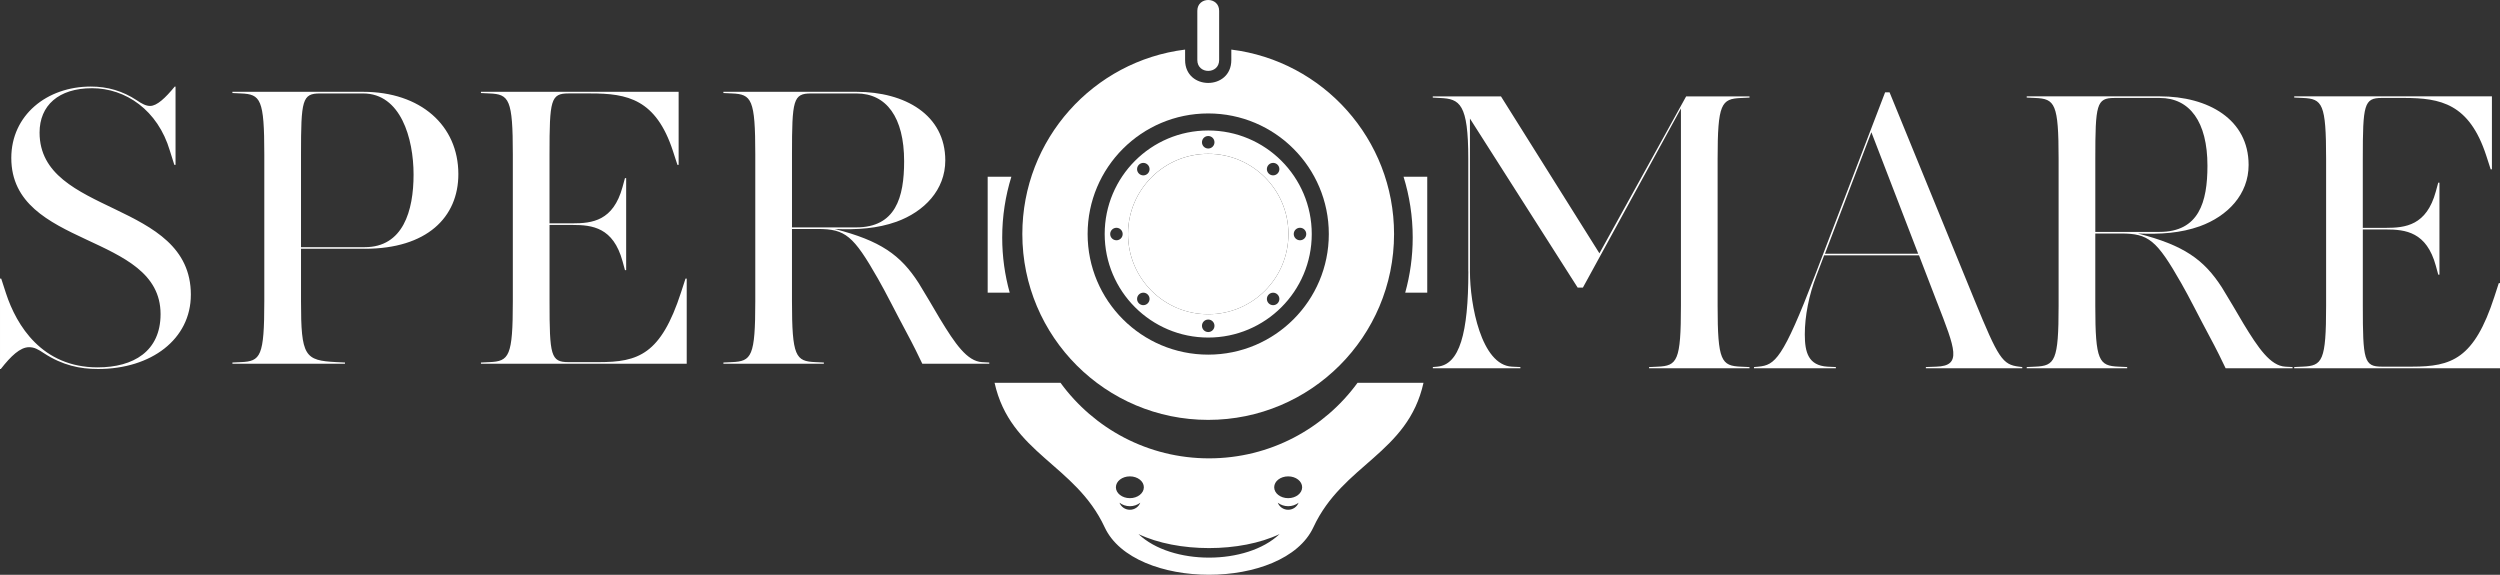 <svg xmlns="http://www.w3.org/2000/svg" id="Calque_1" viewBox="0 0 1135.37 261.03"><rect x="0" y="0" width="1135.37" height="261.03" fill="#333333" stroke="none"/><defs><style>      .cls-1 {        fill-rule: evenodd;      }      .cls-1, .cls-2 {        fill: #fff;      }    </style></defs><path class="cls-2" d="M1107.87,124.74v-41.78h-.55l-1.1,4.03c-4.21,15.39-13.74,16.49-22.72,16.49h-10.44v-31.33c0-24.74.55-27.67,8.61-27.67h10.08c16.67,0,29.68,2.57,37.38,26.2l2.02,6.23h.55v-33.16h-89.78v.55l3.85.18c8.98.37,10.63,2.57,10.63,27.67v66.69c0,25.1-1.65,27.3-10.63,27.67l-3.85.18v.55h93.45v-38.66h-.55l-2.02,6.23c-9.16,28.22-19.42,31.7-37.38,31.7h-13.74c-8.06,0-8.61-2.93-8.61-27.67v-34.63h10.44c8.98,0,18.51,1.1,22.72,16.49l1.1,4.03h.55,0ZM1018.82,146.92c-1.83-3.11-7.51-12.83-9.71-16.31-8.25-12.83-17.41-19.24-38.11-24.55,10.44.37,19.24-.18,28.03-3.3,12.64-4.58,22.17-14.47,22.17-27.85,0-20.7-18.32-31.15-40.31-31.15h-60.46v.55l3.85.18c8.98.37,10.63,2.57,10.63,27.67v66.69c0,25.1-1.65,27.3-10.63,27.67l-3.85.18v.55h45.62v-.55l-3.85-.18c-8.98-.37-10.63-2.57-10.63-27.67v-32.8h11.73c12.46,0,16.12,2.93,27.3,22.54,3.3,5.68,8.79,16.67,12.46,23.45,3.85,7.15,6.05,11.73,7.7,15.21h30.41v-.55l-3.3-.18c-6.78-.37-12.27-8.43-19.06-19.61M951.58,105.32v-33.16c0-24.74.55-27.67,8.61-27.67h20.7c13.56,0,21.62,10.81,21.62,30.78,0,16.49-3.85,30.05-21.8,30.05,0,0-29.13,0-29.13,0ZM849.89,60.07l21.25,55.15h-42.33l21.07-55.15h.01ZM879.76,137.39c8.25,21.25,11.36,28.77-.37,29.13l-4.76.18v.55h43.79v-.55l-1.47-.18c-7.51-.92-9.34-3.66-20.15-30.05l-38.66-94.54h-2.02l-31.88,83.18c-14.66,38.11-18.14,40.68-25.65,41.41l-2.02.18v.55h37.19v-.55l-3.85-.18c-8.61-.55-10.26-6.41-10.26-14.66s1.83-17.77,5.31-26.75l3.48-9.16h43.06l8.25,21.44h.01ZM666.85,123.28c0,28.22-4.03,42.33-14.11,43.24l-2.02.18v.55h39.76v-.55l-3.85-.18c-13.93-.73-19.06-28.22-19.06-43.24V53.84l48.92,76.77h2.38l44.52-81.35v89.6c0,25.1-1.65,27.3-10.63,27.67l-3.85.18v.55h45.62v-.55l-3.85-.18c-8.98-.37-10.63-2.57-10.63-27.67v-66.69c0-25.1,1.65-27.3,10.63-27.67l3.85-.18v-.55h-28.77l-39.39,71.27-44.71-71.27h-30.97v.55l3.3.18c8.98.37,12.83,2.57,12.83,27.67v51.12h.03Z"></path><path class="cls-2" d="M426.92,144.86c-1.83-3.11-7.51-12.83-9.71-16.31-8.25-12.83-17.41-19.24-38.11-24.55,10.44.37,19.24-.18,28.03-3.3,12.64-4.58,22.17-14.47,22.17-27.85,0-20.7-18.32-31.15-40.31-31.15h-60.46v.55l3.85.18c8.98.37,10.63,2.57,10.63,27.67v66.69c0,25.1-1.65,27.3-10.63,27.67l-3.85.18v.55h45.62v-.55l-3.85-.18c-8.98-.37-10.63-2.57-10.63-27.67v-32.8h11.73c12.46,0,16.12,2.93,27.3,22.54,3.3,5.68,8.79,16.67,12.46,23.45,3.85,7.15,6.05,11.73,7.7,15.21h30.42v-.55l-3.3-.18c-6.78-.37-12.28-8.43-19.06-19.61M359.68,103.27v-33.16c0-24.74.55-27.67,8.61-27.67h20.7c13.56,0,21.62,10.81,21.62,30.78,0,16.49-3.85,30.05-21.8,30.05,0,0-29.13,0-29.13,0ZM284.37,122.69v-41.78h-.55l-1.1,4.03c-4.21,15.39-13.74,16.49-22.72,16.49h-10.44v-31.33c0-24.74.55-27.67,8.61-27.67h10.08c16.67,0,29.68,2.57,37.38,26.2l2.02,6.23h.55v-33.16h-89.78v.55l3.85.18c8.98.37,10.63,2.57,10.63,27.67v66.69c0,25.1-1.65,27.3-10.63,27.67l-3.85.18v.55h93.45v-38.66h-.55l-2.02,6.23c-9.16,28.22-19.42,31.7-37.38,31.7h-13.74c-8.06,0-8.61-2.93-8.61-27.67v-34.63h10.44c8.98,0,18.51,1.1,22.72,16.49l1.1,4.03h.55,0ZM136.7,112.25v-42.14c0-24.74.55-27.67,8.61-27.67h19.61c17.04,0,22.9,20.34,22.9,36.83s-4.76,32.98-22.17,32.98h-28.95ZM165.65,112.98c28.22,0,42.51-14.29,42.51-33.9,0-22.17-17.22-37.38-43.24-37.38h-59.37v.55l3.85.18c8.98.37,10.63,2.57,10.63,27.67v66.69c0,25.1-1.65,27.3-10.63,27.67l-3.85.18v.55h51.12v-.55l-3.85-.18c-14.47-.73-16.12-2.57-16.12-27.67v-23.82h28.95ZM86.68,133.87c0-43.24-68.71-35.73-68.71-73.66,0-12.28,8.61-20.15,23.82-20.15s29.87,9.89,35.36,28.4l2.02,6.41h.55v-35.55h-.37c-4.21,5.13-8.06,8.79-11.18,8.79-1.83,0-3.66-.92-6.05-2.57-6.41-4.21-13.19-6.23-20.89-6.23-19.97,0-36.1,13.01-36.1,32.43,0,41.23,67.79,33.71,67.79,70.91,0,16.86-12.28,24.19-28.58,24.19-25.29,0-36.83-19.06-41.59-33.53l-2.2-6.78h-.55v41.04h.37c4.58-5.86,8.79-9.89,12.83-9.89,2.38,0,4.03.92,6.78,2.75,8.43,5.5,16.31,7.15,24.55,7.15,24.19,0,42.14-13.56,42.14-33.71"></path><g><path class="cls-1" d="M448.56,80.26h10.75c-2.7,8.73-4.16,18-4.16,27.62,0,8.67,1.19,17.06,3.4,25.02h-10v-52.64h.01Z"></path><path class="cls-1" d="M648.17,80.26h-10.75c2.7,8.73,4.16,18,4.16,27.62,0,8.67-1.19,17.06-3.4,25.02h10v-52.64h0Z"></path><g><g><path class="cls-2" d="M553.67,27.28V4.92c0-6.56-9.91-6.56-9.91,0v22.36c0,6.56,9.91,6.56,9.91,0Z"></path><path class="cls-2" d="M559.2,22.52v4.76c0,13.85-20.99,13.85-20.99,0v-4.76c-41.67,5.17-73.92,40.7-73.92,83.76,0,46.62,37.79,84.41,84.41,84.41s84.41-37.79,84.41-84.41c0-43.06-32.25-78.6-73.91-83.76h0ZM548.71,161.06c-30.25,0-54.77-24.52-54.77-54.77s24.52-54.77,54.77-54.77,54.77,24.52,54.77,54.77-24.52,54.77-54.77,54.77Z"></path></g><path class="cls-2" d="M519.5,106.28c0,3.85.74,7.53,2.1,10.89-.07-.9-.1-1.82-.1-2.74,0-19.54,15.38-35.48,34.69-36.38-2.39-.63-4.9-.97-7.48-.97-16.13,0-29.2,13.08-29.2,29.2h-.01Z"></path><g><path class="cls-2" d="M548.71,69.86c-20.12,0-36.42,16.31-36.42,36.43s16.31,36.43,36.42,36.43,36.43-16.31,36.43-36.43-16.31-36.43-36.43-36.43Z"></path><path class="cls-2" d="M548.71,59.26c-25.97,0-47.02,21.06-47.02,47.02s21.06,47.02,47.02,47.02,47.02-21.05,47.02-47.02-21.06-47.02-47.02-47.02ZM576.18,74.8c1.11-1.1,2.9-1.1,4.01,0,1.11,1.11,1.11,2.91,0,4.01-1.11,1.11-2.9,1.11-4.01,0s-1.11-2.9,0-4.01ZM548.71,61.77c1.57,0,2.84,1.27,2.84,2.84s-1.27,2.84-2.84,2.84-2.84-1.27-2.84-2.84,1.27-2.84,2.84-2.84ZM517.23,74.81c1.1-1.11,2.9-1.11,4.01,0,1.11,1.1,1.11,2.9,0,4.01s-2.9,1.11-4.01,0-1.11-2.9,0-4.01ZM507.03,109.12c-1.57,0-2.84-1.27-2.84-2.83s1.27-2.84,2.84-2.84,2.83,1.27,2.83,2.84-1.27,2.84-2.83,2.83ZM521.24,137.76c-1.11,1.11-2.9,1.11-4.01,0s-1.11-2.9,0-4.01,2.9-1.11,4.01,0,1.11,2.9,0,4.01ZM548.71,150.8c-1.56,0-2.84-1.27-2.84-2.84s1.27-2.84,2.84-2.84,2.84,1.27,2.84,2.84-1.27,2.84-2.84,2.84ZM580.19,137.77c-1.11,1.1-2.9,1.1-4.01,0-1.1-1.11-1.1-2.91,0-4.01,1.11-1.11,2.9-1.11,4.01,0,1.11,1.1,1.11,2.9,0,4.01ZM548.71,142.71c-20.12,0-36.42-16.31-36.42-36.43s16.31-36.43,36.42-36.43,36.43,16.31,36.43,36.43-16.31,36.43-36.43,36.43ZM590.39,109.12c-1.56,0-2.84-1.27-2.84-2.84s1.27-2.84,2.84-2.84,2.84,1.27,2.84,2.84-1.27,2.84-2.84,2.84Z"></path></g><path class="cls-2" d="M616.53,173.84c-15.18,20.8-39.74,34.32-67.46,34.32s-52.28-13.52-67.45-34.32h-29.94c7.14,32.17,36.7,36.95,50,65.61,13.35,28.77,81.45,28.77,94.8,0,13.3-28.66,42.86-33.43,50-65.61h-29.95ZM506.78,221.29c0-2.73,2.84-4.95,6.35-4.95s6.35,2.21,6.35,4.95-2.84,4.95-6.35,4.95-6.35-2.22-6.35-4.95ZM513.13,231.51c-2.16,0-4-1.33-4.72-3.2,1.31.99,2.94,1.58,4.72,1.58s3.41-.59,4.72-1.58c-.72,1.87-2.56,3.2-4.72,3.2ZM517.04,242.55c17.78,8.48,46.29,8.48,64.07,0-14.97,14.26-49.1,14.26-64.07,0ZM585.02,231.51c-2.16,0-4-1.33-4.72-3.2,1.3.99,2.94,1.58,4.72,1.58s3.41-.59,4.72-1.58c-.72,1.87-2.56,3.2-4.72,3.2ZM585.02,226.24c-3.51,0-6.35-2.22-6.35-4.95s2.84-4.95,6.35-4.95,6.35,2.21,6.35,4.95-2.84,4.95-6.35,4.95Z"></path></g></g></svg>